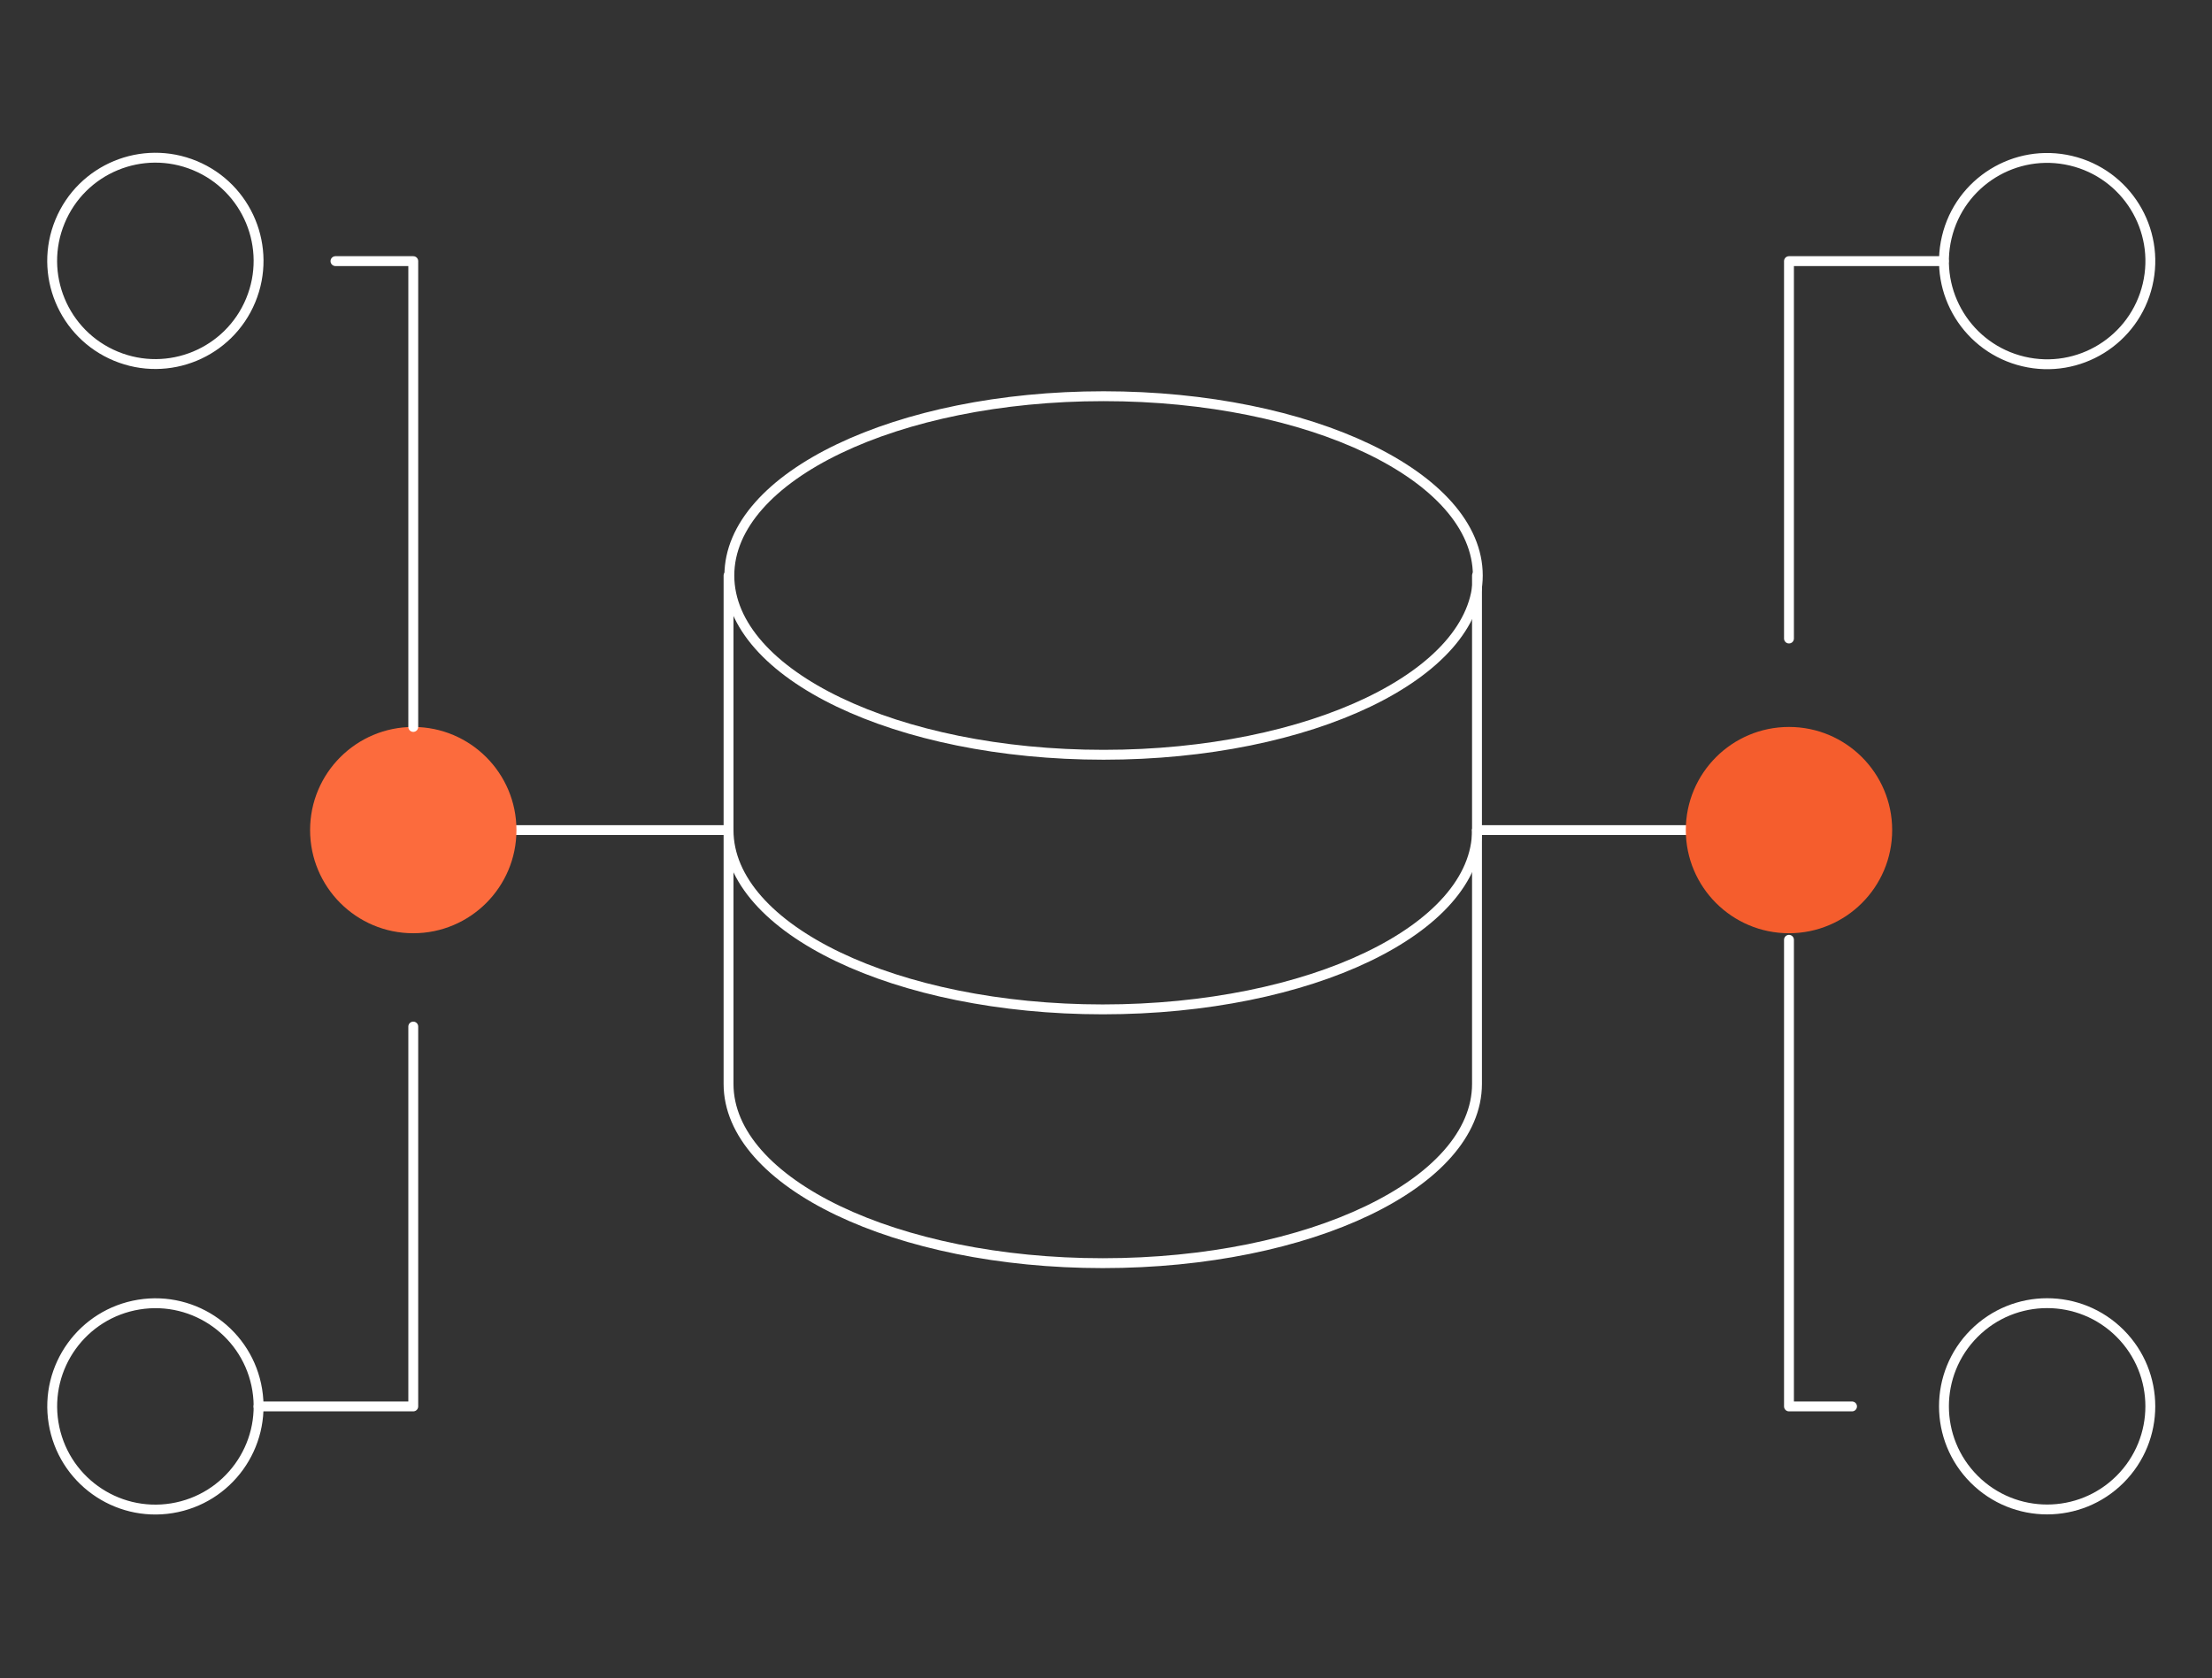 <svg width="448" height="340" viewBox="0 0 448 340" fill="none" xmlns="http://www.w3.org/2000/svg">
<rect x="0" y="0" width="448" height="340" fill="#333333" stroke="none"/>
<path d="M299.139 168.166C299.139 188.234 265.305 204.487 223.346 204.487C181.552 204.487 147.553 188.234 147.553 168.166" stroke="white" stroke-width="2" stroke-miterlimit="10" stroke-linecap="round" stroke-linejoin="round"/>
<path d="M299.139 116.588V219.58C299.139 239.648 265.305 255.901 223.346 255.901C181.552 255.901 147.553 239.648 147.553 219.58V116.588" stroke="white" stroke-width="2" stroke-miterlimit="10" stroke-linecap="round" stroke-linejoin="round"/>
<path d="M223.51 152.907C265.369 152.907 299.303 136.646 299.303 116.587C299.303 96.527 265.369 80.266 223.51 80.266C181.65 80.266 147.717 96.527 147.717 116.587C147.717 136.646 181.65 152.907 223.51 152.907Z" stroke="white" stroke-width="2" stroke-miterlimit="10" stroke-linecap="round" stroke-linejoin="round"/>
<path d="M299.137 168.168H341.428" stroke="white" stroke-width="2" stroke-miterlimit="10" stroke-linecap="round" stroke-linejoin="round"/>
<path d="M362.327 189.063C373.868 189.063 383.224 179.708 383.224 168.166C383.224 156.625 373.868 147.27 362.327 147.27C350.786 147.27 341.43 156.625 341.43 168.166C341.43 179.708 350.786 189.063 362.327 189.063Z" fill="#F55D2D"/>
<path d="M434.951 57.696C437.603 46.464 430.648 35.209 419.416 32.557C408.184 29.905 396.929 36.86 394.277 48.092C391.625 59.324 398.58 70.579 409.812 73.231C421.043 75.883 432.298 68.928 434.951 57.696Z" stroke="white" stroke-width="2" stroke-miterlimit="10" stroke-linecap="round" stroke-linejoin="round"/>
<path d="M429.387 299.679C437.548 291.518 437.548 278.287 429.387 270.126C421.227 261.965 407.996 261.965 399.835 270.126C391.674 278.287 391.674 291.518 399.835 299.679C407.996 307.839 421.227 307.839 429.387 299.679Z" stroke="white" stroke-width="2" stroke-miterlimit="10" stroke-linecap="round" stroke-linejoin="round"/>
<path d="M362.324 129.359V52.902H393.67" stroke="white" stroke-width="2" stroke-miterlimit="10" stroke-linecap="round" stroke-linejoin="round"/>
<path d="M362.324 190.391V284.924H375.095" stroke="white" stroke-width="2" stroke-miterlimit="10" stroke-linecap="round" stroke-linejoin="round"/>
<path d="M146.721 168.166H104.596" stroke="white" stroke-width="2" stroke-miterlimit="10" stroke-linecap="round" stroke-linejoin="round"/>
<path d="M83.7 189.063C95.241 189.063 104.597 179.708 104.597 168.166C104.597 156.625 95.241 147.27 83.7 147.27C72.159 147.27 62.803 156.625 62.803 168.166C62.803 179.708 72.159 189.063 83.7 189.063Z" fill="#FC6B3D"/>
<path d="M50.775 60.848C55.191 50.185 50.128 37.961 39.465 33.544C28.802 29.127 16.578 34.191 12.161 44.853C7.745 55.516 12.808 67.741 23.471 72.157C34.134 76.574 46.358 71.511 50.775 60.848Z" stroke="white" stroke-width="2" stroke-miterlimit="10" stroke-linecap="round" stroke-linejoin="round"/>
<path d="M34.821 305.548C46.213 303.699 53.949 292.965 52.1 281.573C50.252 270.18 39.518 262.444 28.125 264.293C16.733 266.142 8.997 276.876 10.846 288.268C12.695 299.66 23.429 307.397 34.821 305.548Z" stroke="white" stroke-width="2" stroke-miterlimit="10" stroke-linecap="round" stroke-linejoin="round"/>
<path d="M83.699 147.269V52.901H67.943" stroke="white" stroke-width="2" stroke-miterlimit="10" stroke-linecap="round" stroke-linejoin="round"/>
<path d="M83.699 207.969V284.923H52.353" stroke="white" stroke-width="2" stroke-miterlimit="10" stroke-linecap="round" stroke-linejoin="round"/>
</svg>
